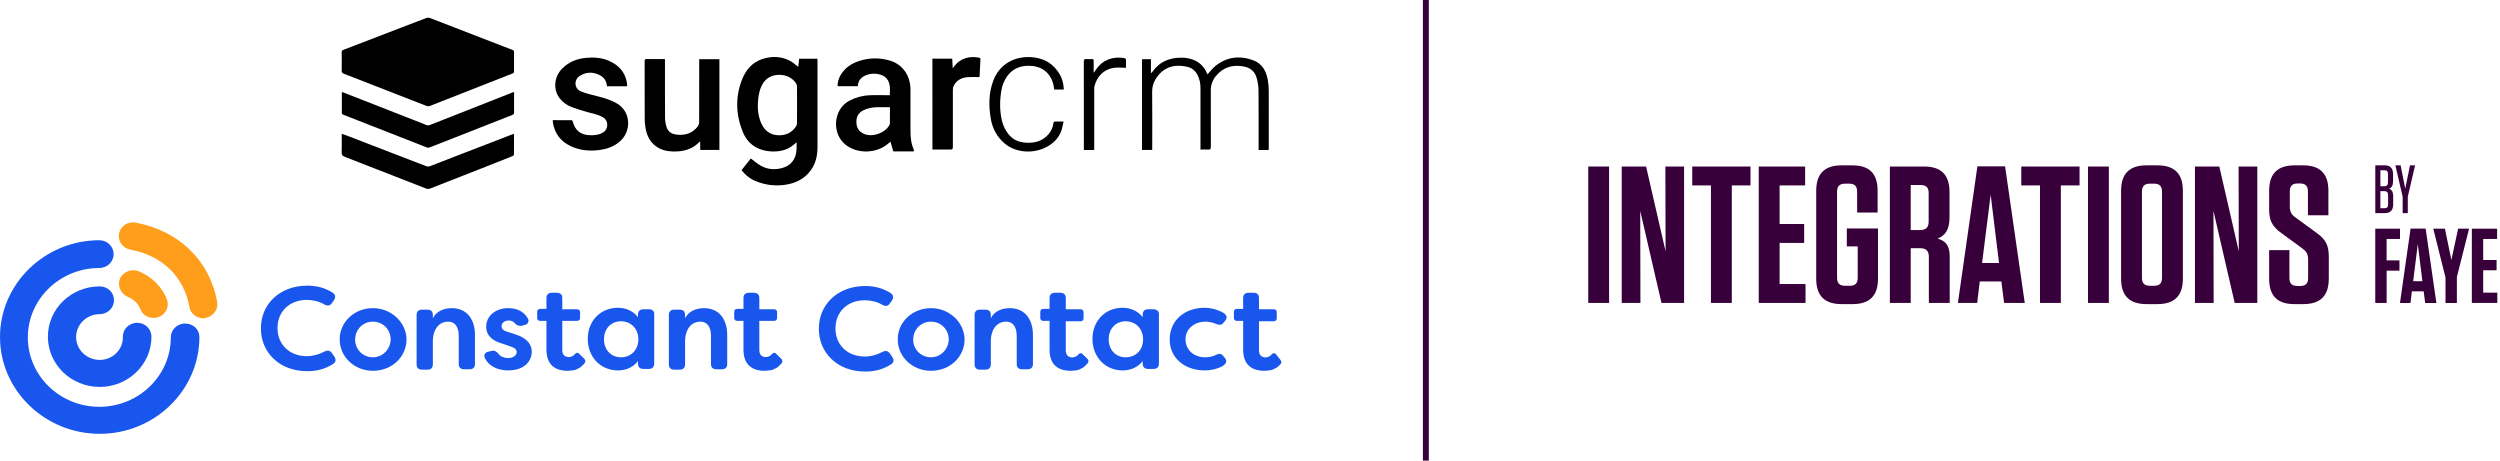<?xml version="1.0" encoding="UTF-8"?> <svg xmlns="http://www.w3.org/2000/svg" width="461" height="85" viewBox="0 0 461 85" fill="none"><path d="M94.786 11.37C94.786 11.953 94.774 12.535 94.786 13.118C94.801 13.213 94.78 13.311 94.727 13.392C94.674 13.473 94.592 13.531 94.498 13.554C89.412 15.551 84.327 17.549 79.244 19.548C79.064 19.611 78.867 19.611 78.687 19.548C73.589 17.57 68.494 15.586 63.404 13.595C63.106 13.477 63 13.326 63.008 12.999C63.03 11.905 63.027 10.795 63.005 9.693C62.988 9.579 63.015 9.464 63.079 9.369C63.143 9.274 63.241 9.207 63.352 9.18C66.855 7.839 70.354 6.494 73.849 5.144C75.431 4.535 77.009 3.917 78.597 3.325C78.824 3.247 79.071 3.247 79.298 3.325C83.856 5.072 88.412 6.835 92.965 8.613C93.473 8.809 93.98 9.007 94.491 9.194C94.586 9.214 94.669 9.27 94.724 9.35C94.78 9.429 94.803 9.527 94.789 9.623C94.771 10.205 94.786 10.788 94.786 11.37Z" fill="black"></path><path d="M136.749 31.364L138.449 29.22C139.097 29.694 139.681 30.224 140.355 30.594C141.532 31.236 142.814 31.339 144.114 31.013C145.819 30.591 146.777 29.399 146.885 27.586C146.91 27.16 146.885 26.731 146.885 26.235C146.66 26.43 146.491 26.588 146.314 26.732C145.145 27.683 143.772 27.99 142.308 27.924C139.725 27.812 137.838 26.567 136.906 24.171C135.668 21.013 135.59 17.78 136.857 14.599C137.566 12.84 138.756 11.459 140.644 10.863C142.341 10.322 144.032 10.37 145.632 11.193C146.192 11.482 146.666 11.938 147.187 12.323C147.242 11.859 147.305 11.353 147.367 10.833H150.73C150.73 10.973 150.746 11.094 150.746 11.214C150.746 16.508 150.746 21.802 150.746 27.094C150.746 28.648 150.448 30.126 149.499 31.415C148.324 33.009 146.695 33.799 144.774 34.077C142.96 34.342 141.108 34.117 139.41 33.425C138.348 32.999 137.427 32.286 136.749 31.364ZM146.977 19.355C146.977 18.215 146.984 17.075 146.968 15.937C146.964 15.731 146.904 15.53 146.794 15.356C145.986 14.14 144.426 13.556 142.858 13.881C141.368 14.188 140.578 15.222 140.149 16.563C139.951 17.238 139.829 17.934 139.784 18.637C139.66 20.097 139.805 21.53 140.446 22.877C141.024 24.094 141.977 24.813 143.324 24.928C144.782 25.05 145.977 24.538 146.8 23.289C146.902 23.125 146.959 22.936 146.965 22.743C146.984 21.612 146.977 20.484 146.977 19.355Z" fill="black"></path><path d="M168.487 27.915H164.724L164.204 26.127L163.854 26.425C161.707 28.308 158.192 28.436 155.998 26.747C153.279 24.661 153.669 20.163 156.561 18.602C157.709 17.983 158.982 17.63 160.285 17.571C161.534 17.508 162.788 17.557 164.082 17.557C164.101 16.564 164.217 15.65 163.724 14.807C163.45 14.328 163.003 13.972 162.476 13.81C161.587 13.504 160.618 13.518 159.739 13.851C158.837 14.202 158.23 14.832 158.177 15.896H154.45C154.44 15.19 154.625 14.495 154.986 13.888C155.774 12.531 156.987 11.705 158.447 11.238C160.302 10.627 162.303 10.613 164.166 11.197C166.462 11.902 167.872 13.937 167.891 16.492C167.904 18.958 167.891 21.425 167.891 23.891C167.891 25.135 167.954 26.368 168.477 27.529C168.503 27.598 168.519 27.672 168.523 27.746C168.517 27.803 168.505 27.86 168.487 27.915ZM164.107 19.764C163.34 19.764 162.599 19.755 161.857 19.764C160.919 19.777 160.007 19.926 159.161 20.36C158.155 20.881 157.829 21.759 157.935 22.815C158.033 23.795 158.597 24.443 159.532 24.765C161.068 25.296 163.206 24.49 164.001 23.079C164.054 22.996 164.087 22.902 164.096 22.805C164.108 21.811 164.107 20.808 164.107 19.764Z" fill="black"></path><path d="M122.621 10.892V11.394C122.621 14.854 122.608 18.312 122.634 21.771C122.65 22.351 122.751 22.926 122.932 23.477C123.156 24.189 123.709 24.625 124.443 24.766C125.495 24.965 126.538 24.874 127.481 24.363C127.926 24.099 128.319 23.756 128.64 23.35C128.827 23.094 128.926 22.784 128.923 22.467C128.942 18.785 128.935 15.102 128.935 11.421V10.919H132.659V27.65H129.118V26.126C129.053 26.139 129.011 26.136 128.993 26.156C127.618 27.593 125.881 28.006 123.969 27.928C122.867 27.884 121.836 27.622 120.935 26.957C119.699 26.047 119.187 24.745 118.984 23.289C118.915 22.761 118.881 22.229 118.883 21.697C118.874 18.239 118.883 14.779 118.871 11.321C118.871 10.986 118.952 10.874 119.302 10.883C120.391 10.907 121.481 10.892 122.621 10.892Z" fill="black"></path><path d="M101.926 22.157C103.118 22.157 104.253 22.157 105.393 22.167C105.469 22.167 105.591 22.298 105.613 22.387C106.018 24.037 107.078 24.895 108.783 24.933C109.659 24.953 110.506 24.883 111.28 24.379C112.197 23.783 112.224 22.304 111.303 21.705C110.409 21.124 109.375 20.96 108.374 20.682C107.373 20.403 106.374 20.107 105.403 19.74C104.525 19.413 103.757 18.845 103.188 18.101C101.985 16.532 102.154 14.228 103.596 12.718C104.8 11.463 106.316 10.832 108.022 10.671C109.455 10.536 110.887 10.61 112.228 11.188C113.99 11.947 115.228 13.183 115.582 15.147C115.626 15.388 115.625 15.637 115.647 15.913H111.912C111.876 14.886 111.316 14.177 110.413 13.767C109.221 13.232 108.03 13.29 106.929 13.98C105.796 14.685 105.865 16.316 107.085 16.835C108.021 17.234 109.034 17.468 110.029 17.712C111.345 18.037 112.636 18.405 113.812 19.108C116.413 20.667 116.474 24.348 114.168 26.203C113.14 27.03 111.96 27.463 110.673 27.643C108.779 27.91 106.932 27.763 105.186 26.922C103.386 26.057 102.3 24.637 101.965 22.66C101.941 22.514 101.941 22.365 101.926 22.157Z" fill="black"></path><path d="M63.091 16.971C63.836 17.259 64.581 17.545 65.326 17.837C69.765 19.573 74.207 21.314 78.652 23.061C78.766 23.103 78.887 23.121 79.007 23.113C79.128 23.106 79.246 23.074 79.354 23.018C84.371 21.041 89.386 19.066 94.401 17.093C94.514 17.05 94.629 17.011 94.793 16.953V18.395C94.793 19.176 94.779 19.957 94.8 20.737C94.8 21 94.705 21.107 94.481 21.195C90.926 22.585 87.37 23.982 83.814 25.384C82.274 25.99 80.733 26.601 79.196 27.197C79.052 27.251 78.894 27.254 78.749 27.205C73.585 25.193 68.425 23.173 63.27 21.142C63.168 21.102 63.033 20.971 63.033 20.88C63.021 19.605 63.033 18.328 63.033 17.053C63.034 17.038 63.058 17.017 63.091 16.971Z" fill="black"></path><path d="M94.784 24.679C94.784 26.006 94.784 27.268 94.772 28.532C94.772 28.622 94.609 28.749 94.495 28.794C92.382 29.637 90.266 30.474 88.147 31.306C85.191 32.47 82.233 33.629 79.271 34.783C79.057 34.858 78.823 34.858 78.609 34.783C73.583 32.827 68.571 30.85 63.546 28.903C63.123 28.74 62.991 28.542 63.005 28.107C63.038 27.116 63.015 26.124 63.015 25.127V24.664C63.379 24.795 63.689 24.898 63.994 25.016C68.875 26.903 73.756 28.784 78.638 30.661C78.831 30.728 79.041 30.728 79.234 30.661C84.289 28.715 89.341 26.762 94.388 24.803C94.494 24.768 94.612 24.736 94.784 24.679Z" fill="black"></path><path d="M233.947 27.662H232.087V27.215C232.087 23.681 232.105 20.149 232.07 16.618C232.049 15.865 231.936 15.118 231.732 14.392C231.419 13.201 230.591 12.511 229.389 12.269C227.267 11.846 225.482 12.408 224.125 14.129C223.545 14.882 223.243 15.813 223.271 16.764C223.271 20.21 223.271 23.656 223.28 27.101C223.28 27.473 223.194 27.609 222.808 27.582C222.342 27.548 221.872 27.573 221.367 27.573V16.194C221.375 15.434 221.216 14.682 220.901 13.99C220.503 13.136 219.879 12.536 218.937 12.32C216.969 11.873 215.17 12.128 213.759 13.698C212.939 14.61 212.443 15.662 212.458 16.956C212.498 20.364 212.472 23.774 212.472 27.181V27.649H210.59V10.912H212.229V13.422L212.334 13.443C212.378 13.393 212.424 13.345 212.463 13.294C213.803 11.358 215.707 10.586 218.005 10.637C218.839 10.641 219.661 10.828 220.415 11.185C221.36 11.649 222.106 12.438 222.516 13.408C222.568 13.519 222.62 13.631 222.674 13.741C222.674 13.741 222.698 13.741 222.647 13.741C223.151 13.193 223.574 12.596 224.125 12.158C226.235 10.477 228.609 10.196 231.099 11.115C232.738 11.711 233.483 13.104 233.781 14.732C233.901 15.414 233.961 16.106 233.959 16.799C233.976 20.306 233.959 23.814 233.959 27.321C233.965 27.419 233.955 27.528 233.947 27.662Z" fill="black"></path><path d="M171.934 10.814H175.588C175.618 11.37 175.646 11.919 175.682 12.591C175.831 12.408 175.901 12.311 175.98 12.211C177.158 10.607 178.997 10.319 180.524 10.638C180.709 10.677 180.806 10.736 180.794 10.951C180.731 12.037 180.682 13.125 180.627 14.214C179.891 14.214 179.176 14.175 178.467 14.224C177.4 14.297 176.494 14.72 175.934 15.677C175.793 15.92 175.715 16.194 175.709 16.475C175.694 20.021 175.694 23.566 175.709 27.11C175.709 27.503 175.59 27.586 175.225 27.578C174.271 27.555 173.315 27.578 172.36 27.578H171.943L171.934 10.814Z" fill="black"></path><path d="M196.172 16.509H194.408C194.365 16.263 194.329 16.01 194.279 15.764C193.856 13.693 192.391 12.342 190.287 12.16C188.48 12.011 186.888 12.458 185.758 14.005C185.157 14.842 184.768 15.814 184.626 16.835C184.337 18.701 184.328 20.56 184.794 22.404C185.022 23.283 185.439 24.101 186.015 24.803C186.806 25.785 187.875 26.215 189.097 26.306C190.778 26.433 192.275 26.044 193.4 24.687C193.866 24.133 194.16 23.454 194.244 22.735C194.276 22.461 194.383 22.409 194.618 22.415C195.086 22.425 195.554 22.415 196.122 22.415C195.996 22.966 195.92 23.458 195.77 23.94C195.323 25.335 194.389 26.315 193.13 27.023C190.654 28.413 187.382 28.215 185.323 26.509C183.871 25.307 183.017 23.732 182.701 21.89C182.296 19.507 182.303 17.154 183.168 14.858C184.313 11.818 187.08 10.341 190.17 10.538C192.509 10.687 194.301 11.743 195.465 13.798C195.906 14.587 196.114 15.451 196.172 16.509Z" fill="black"></path><path d="M201.773 27.66H199.864V27.24C199.864 21.947 199.861 16.654 199.855 11.361C199.855 10.986 199.948 10.847 200.332 10.886C200.666 10.913 201.002 10.913 201.336 10.886C201.605 10.87 201.678 10.978 201.672 11.23C201.658 11.812 201.672 12.395 201.672 12.978V13.34L201.745 13.368C201.862 13.191 201.98 13.012 202.099 12.836C203.325 11.021 205.228 10.369 207.288 10.71C207.571 10.758 207.647 10.887 207.635 11.157C207.615 11.589 207.635 12.023 207.635 12.498C206.862 12.498 206.099 12.409 205.366 12.516C203.543 12.782 202.256 14.088 201.791 16C201.77 16.136 201.765 16.273 201.776 16.409V27.652L201.773 27.66Z" fill="black"></path><path fill-rule="evenodd" clip-rule="evenodd" d="M263.472 9.16003e-05L263.472 84.939L262.383 84.939L262.383 9.15527e-05L263.472 9.16003e-05Z" fill="#38003B"></path><path d="M296.716 30.706H292.871V55.861H296.716V30.706Z" fill="#38003B"></path><path d="M307.132 46.338L303.539 30.706H299.047V55.861H302.496L302.461 38.9L306.377 55.861H310.546V30.706H307.096L307.132 46.338Z" fill="#38003B"></path><path d="M319.343 55.861V34.192H322.792V30.706H312.048V34.192H315.498V55.861H319.343Z" fill="#38003B"></path><path d="M324.314 30.706V55.861H332.938V52.375H328.159V44.793H332.687V41.307H328.159V34.192H332.866V30.706H324.314Z" fill="#38003B"></path><path d="M342.565 45.44V51.225C342.565 52.232 342.097 52.699 341.091 52.699H340.229C339.223 52.699 338.755 52.232 338.755 51.225V35.342C338.755 34.336 339.223 33.869 340.229 33.869H341.019C341.99 33.869 342.457 34.336 342.457 35.342V39.187H346.23V35.126C346.23 32.036 344.721 30.491 341.594 30.491H339.582C336.455 30.491 334.91 32.036 334.91 35.162V51.405C334.91 54.532 336.455 56.077 339.582 56.077H341.63C344.757 56.077 346.302 54.532 346.302 51.405V42.134H340.552V45.44H342.565Z" fill="#38003B"></path><path d="M357.297 44.002C358.699 43.428 359.489 42.349 359.489 40.121V35.378C359.489 32.252 357.944 30.706 354.818 30.706H348.493V55.861H352.338V45.763H354.063C355.177 45.763 355.68 46.266 355.68 47.38V55.861H359.525V47.309C359.525 45.404 358.878 44.434 357.297 44.002ZM355.644 35.558V40.876C355.644 41.918 355.141 42.421 354.063 42.421H352.338V34.12H354.207C355.177 34.12 355.644 34.587 355.644 35.558Z" fill="#38003B"></path><path d="M369.736 30.67H364.633L361.04 55.861H364.597L365.064 51.908H369.053L369.556 55.861H373.365L369.736 30.67ZM367.077 35.917L368.622 48.494H365.496L367.077 35.917Z" fill="#38003B"></path><path d="M380.019 55.861V34.192H383.469V30.706H372.724V34.192H376.174V55.861H380.019Z" fill="#38003B"></path><path d="M388.871 30.706H385.026V55.861H388.871V30.706Z" fill="#38003B"></path><path d="M402.521 51.405V35.162C402.521 32.036 400.976 30.491 397.85 30.491H395.801C392.675 30.491 391.13 32.036 391.13 35.162V51.405C391.13 54.532 392.675 56.077 395.801 56.077H397.85C400.976 56.077 402.521 54.532 402.521 51.405ZM398.676 35.342V51.225C398.676 52.232 398.209 52.699 397.239 52.699H396.448C395.442 52.699 394.975 52.232 394.975 51.225V35.342C394.975 34.336 395.442 33.869 396.448 33.869H397.239C398.209 33.869 398.676 34.336 398.676 35.342Z" fill="#38003B"></path><path d="M412.833 46.338L409.239 30.706H404.747V55.861H408.197L408.161 38.9L412.078 55.861H416.247V30.706H412.797L412.833 46.338Z" fill="#38003B"></path><path d="M427.2 42.96L423.319 40.121C422.6 39.618 422.24 39.115 422.24 38.073V35.27C422.24 34.3 422.708 33.833 423.678 33.833H424.145C425.115 33.833 425.582 34.3 425.582 35.27V39.69H429.356V35.126C429.356 32.036 427.81 30.491 424.72 30.491H423.103C419.977 30.491 418.431 32.036 418.431 35.162V38.612C418.431 40.553 418.934 41.739 420.659 42.96L424.54 45.799C425.259 46.338 425.618 46.805 425.618 47.848V51.297C425.618 52.268 425.151 52.735 424.145 52.735H423.642C422.636 52.735 422.169 52.268 422.169 51.297V46.123H418.431V51.441C418.431 54.532 419.941 56.077 423.067 56.077H424.756C427.882 56.077 429.428 54.532 429.428 51.405V47.309C429.428 45.26 428.889 44.182 427.2 42.96Z" fill="#38003B"></path><path d="M442.557 42.171V44.066H440.089V48.016H442.46V49.912H440.098V55.863H438V42.171H442.557Z" fill="#38003B"></path><path d="M449.271 55.87H447.2L446.926 53.719H444.749L444.494 55.87H442.555L444.511 42.152H447.288L449.271 55.87ZM444.987 51.859H446.688L445.842 45.008L444.987 51.859Z" fill="#38003B"></path><path d="M453.278 42.169H455.297L453.049 51.073V55.869H450.952V51.17L448.695 42.169H450.846L452.036 47.943L453.278 42.169Z" fill="#38003B"></path><path d="M460.467 42.169V44.064H457.902V47.943H460.37V49.839H457.902V53.965H460.502V55.86H455.805V42.169H460.467Z" fill="#38003B"></path><path d="M440.557 34.793C441.032 34.604 441.282 34.201 441.282 33.422V32.126C441.282 31.032 440.771 30.491 439.738 30.491H438.004V39.296H439.762C440.795 39.296 441.306 38.755 441.306 37.66V36.176C441.306 35.396 441.044 34.994 440.557 34.793ZM440.344 32.063V33.61C440.344 34.113 440.118 34.352 439.643 34.352H438.942V31.396H439.714C440.142 31.396 440.344 31.61 440.344 32.063ZM438.942 35.245H439.667C440.142 35.245 440.367 35.484 440.367 35.987V37.723C440.367 38.176 440.165 38.39 439.738 38.39H438.942V35.245Z" fill="#38003B"></path><path d="M443.524 34.805L442.681 30.491H441.707L443.049 36.277V39.296H443.999V36.264L445.341 30.491H444.403L443.524 34.805Z" fill="#38003B"></path><path fill-rule="evenodd" clip-rule="evenodd" d="M164.108 65.191C163.752 64.707 163.324 64.569 162.683 64.915C161.756 65.399 160.616 65.745 159.476 65.745C156.269 65.745 154.06 63.6 154.06 60.557C154.06 57.513 156.269 55.368 159.476 55.368C160.545 55.368 161.756 55.645 162.683 56.199C163.324 56.544 163.752 56.475 164.108 55.922L164.464 55.438C164.82 54.884 164.749 54.4 164.25 54.054C162.825 53.155 161.329 52.74 159.547 52.74C157.053 52.74 154.844 53.57 153.276 55.092C151.78 56.544 150.996 58.481 150.996 60.626C150.996 62.77 151.78 64.707 153.276 66.16C154.844 67.682 156.982 68.512 159.547 68.512C161.4 68.512 162.896 68.097 164.393 67.128C164.82 66.782 164.892 66.367 164.535 65.814L164.108 65.191Z" fill="#1856ED"></path><path fill-rule="evenodd" clip-rule="evenodd" d="M171.671 56.822C168.251 56.822 165.543 59.381 165.543 62.563C165.543 65.815 168.251 68.374 171.671 68.374C175.163 68.374 177.871 65.815 177.871 62.563C177.8 59.381 175.02 56.822 171.671 56.822ZM171.671 65.884C169.819 65.884 168.393 64.431 168.393 62.633C168.393 60.765 169.819 59.312 171.671 59.312C173.524 59.312 174.949 60.765 174.949 62.633C174.878 64.431 173.453 65.884 171.671 65.884Z" fill="#1856ED"></path><path fill-rule="evenodd" clip-rule="evenodd" d="M186.199 56.822C184.56 56.822 183.278 57.514 182.708 58.69V58.067C182.708 57.444 182.351 57.099 181.71 57.099H180.712C180.071 57.099 179.715 57.444 179.715 58.067V67.198C179.715 67.821 180.071 68.167 180.712 68.167H181.71C182.351 68.167 182.708 67.821 182.708 67.198V62.771C182.708 61.595 183.278 59.312 185.558 59.312C186.77 59.312 187.482 60.281 187.482 61.941V67.129C187.482 67.752 187.838 68.097 188.48 68.097H189.477C190.119 68.097 190.475 67.752 190.475 67.129V61.802C190.475 58.69 188.836 56.822 186.199 56.822Z" fill="#1856ED"></path><path fill-rule="evenodd" clip-rule="evenodd" d="M212.708 57.03H211.711C211.069 57.03 210.713 57.376 210.713 57.999V58.483C209.858 57.376 208.504 56.753 207.007 56.753C203.801 56.753 201.449 59.175 201.449 62.495C201.449 65.816 203.801 68.306 207.007 68.306C208.575 68.306 209.858 67.683 210.713 66.576V67.061C210.713 67.683 211.069 68.029 211.711 68.029H212.708C213.35 68.029 213.706 67.683 213.706 67.061V58.068C213.777 57.445 213.35 57.03 212.708 57.03ZM207.578 65.885C205.725 65.885 204.442 64.501 204.442 62.564C204.442 60.627 205.725 59.244 207.578 59.244C209.43 59.244 210.784 60.627 210.784 62.564C210.784 64.57 209.43 65.885 207.578 65.885Z" fill="#1856ED"></path><path fill-rule="evenodd" clip-rule="evenodd" d="M222.315 59.313C222.671 59.313 223.455 59.382 224.239 59.728C224.88 60.005 225.308 59.935 225.664 59.451L225.949 59.105C226.163 58.829 226.234 58.552 226.163 58.344C226.091 58.137 225.949 57.929 225.664 57.722C224.31 56.961 223.027 56.753 222.172 56.753C218.324 56.753 215.688 59.175 215.688 62.633C215.688 65.954 218.395 68.306 222.172 68.306C222.956 68.306 224.167 68.167 225.379 67.545C225.735 67.337 226.02 67.061 226.091 66.784C226.163 66.507 226.091 66.3 225.878 66.023L225.593 65.677C225.236 65.193 224.809 65.124 224.167 65.47C223.312 65.885 222.386 65.885 222.243 65.885C220.106 65.885 218.609 64.501 218.609 62.564C218.609 60.696 220.177 59.313 222.315 59.313Z" fill="#1856ED"></path><path fill-rule="evenodd" clip-rule="evenodd" d="M236.007 66.23L235.295 65.33C235.152 65.192 235.081 65.123 234.938 65.123C234.796 65.123 234.653 65.192 234.511 65.33L234.44 65.399C234.368 65.538 234.012 65.814 233.584 65.884C233.442 65.884 233.299 65.953 233.157 65.884C232.516 65.814 232.159 65.399 232.159 64.569V59.243H234.867C235.223 59.243 235.437 59.035 235.437 58.689V57.583C235.437 57.237 235.223 57.029 234.867 57.029H232.159V56.061V54.954C232.159 54.331 231.803 53.985 231.162 53.985H230.235C229.594 53.985 229.238 54.331 229.238 54.954V56.96H228.097C227.741 56.96 227.527 57.167 227.527 57.513V58.62C227.527 58.966 227.741 59.173 228.097 59.173H229.238V60.142V64.5C229.238 67.89 231.66 68.374 233.086 68.374C233.584 68.374 234.012 68.305 234.44 68.236C234.653 68.166 234.867 68.097 235.081 67.959C235.437 67.82 235.651 67.613 235.936 67.336C236.079 67.198 236.221 67.06 236.292 66.921C236.292 66.714 236.221 66.437 236.007 66.23Z" fill="#1856ED"></path><path fill-rule="evenodd" clip-rule="evenodd" d="M199.667 65.33C199.524 65.192 199.453 65.123 199.31 65.123C199.168 65.123 199.025 65.192 198.883 65.33L198.812 65.399C198.74 65.538 198.384 65.814 197.956 65.884C197.814 65.884 197.671 65.953 197.529 65.884C196.888 65.814 196.531 65.399 196.531 64.569V59.243H199.239C199.595 59.243 199.809 59.035 199.809 58.689V57.583C199.809 57.237 199.595 57.029 199.239 57.029H196.531V56.061V54.954C196.531 54.331 196.175 53.985 195.534 53.985H194.536C193.895 53.985 193.538 54.331 193.538 54.954V56.96H192.398C192.042 56.96 191.828 57.167 191.828 57.513V58.62C191.828 58.966 192.042 59.173 192.398 59.173H193.538V60.142V64.5C193.538 67.89 195.961 68.374 197.386 68.374C197.885 68.374 198.313 68.305 198.74 68.236C198.954 68.166 199.168 68.097 199.382 67.959C199.738 67.82 199.952 67.613 200.237 67.336C200.379 67.198 200.522 67.06 200.593 66.921C200.807 66.714 200.736 66.437 200.522 66.16L199.667 65.33Z" fill="#1856ED"></path><path fill-rule="evenodd" clip-rule="evenodd" d="M61.221 65.124C60.865 64.639 60.437 64.501 59.796 64.847C58.87 65.331 57.729 65.677 56.589 65.677C53.383 65.677 51.173 63.532 51.173 60.489C51.173 57.445 53.383 55.301 56.589 55.301C57.658 55.301 58.87 55.577 59.796 56.131C60.437 56.477 60.865 56.407 61.221 55.854L61.577 55.37C61.934 54.816 61.862 54.332 61.364 53.986C59.938 53.087 58.442 52.672 56.66 52.672C54.166 52.672 51.957 53.502 50.39 55.024C48.893 56.477 48.109 58.413 48.109 60.558C48.109 62.702 48.893 64.639 50.39 66.092C51.957 67.614 54.095 68.444 56.66 68.444C58.513 68.444 60.01 68.029 61.506 67.061C61.934 66.715 62.005 66.299 61.649 65.746L61.221 65.124Z" fill="#1856ED"></path><path fill-rule="evenodd" clip-rule="evenodd" d="M68.765 56.822C65.345 56.822 62.637 59.381 62.637 62.563C62.637 65.815 65.345 68.374 68.765 68.374C72.257 68.374 74.965 65.815 74.965 62.563C74.893 59.381 72.114 56.822 68.765 56.822ZM68.765 65.884C66.912 65.884 65.487 64.431 65.487 62.633C65.487 60.765 66.912 59.312 68.765 59.312C70.618 59.312 72.043 60.765 72.043 62.633C71.972 64.431 70.546 65.884 68.765 65.884Z" fill="#1856ED"></path><path fill-rule="evenodd" clip-rule="evenodd" d="M83.309 56.822C81.67 56.822 80.387 57.514 79.817 58.69V58.067C79.817 57.444 79.461 57.099 78.82 57.099H77.822C77.18 57.099 76.824 57.444 76.824 58.067V67.198C76.824 67.821 77.18 68.167 77.822 68.167H78.82C79.461 68.167 79.817 67.821 79.817 67.198V62.771C79.817 61.595 80.387 59.312 82.668 59.312C83.879 59.312 84.591 60.281 84.591 61.941V67.129C84.591 67.752 84.948 68.097 85.589 68.097H86.587C87.228 68.097 87.584 67.752 87.584 67.129V61.802C87.584 58.69 85.945 56.822 83.309 56.822Z" fill="#1856ED"></path><path fill-rule="evenodd" clip-rule="evenodd" d="M95.064 61.664L93.567 61.18C92.784 60.972 92.499 60.627 92.499 60.142C92.499 59.52 93.069 59.105 93.781 59.105C94.28 59.105 94.636 59.243 94.921 59.589C95.278 60.004 95.634 60.142 96.204 60.073L96.703 59.935C97.059 59.865 97.344 59.658 97.415 59.381C97.487 59.174 97.487 58.897 97.273 58.62C96.56 57.444 95.349 56.822 93.71 56.822C91.359 56.822 89.648 58.275 89.648 60.281C89.648 61.733 90.646 62.84 92.712 63.394L94.138 63.878C94.993 64.154 95.278 64.5 95.278 64.915C95.278 65.538 94.636 66.022 93.71 66.022C92.997 66.022 92.285 65.746 91.928 65.261C91.572 64.846 91.287 64.57 90.646 64.708L90.076 64.846C89.719 64.915 89.434 65.123 89.363 65.33C89.292 65.538 89.292 65.815 89.434 66.091C90.147 67.475 91.715 68.305 93.71 68.305C96.703 68.305 98.057 66.576 98.057 64.846C98.057 63.809 97.487 62.425 95.064 61.664Z" fill="#1856ED"></path><path fill-rule="evenodd" clip-rule="evenodd" d="M119.642 57.03H118.644C118.003 57.03 117.647 57.376 117.647 57.999V58.483C116.791 57.376 115.437 56.753 113.941 56.753C110.734 56.753 108.383 59.175 108.383 62.495C108.383 65.816 110.734 68.306 113.941 68.306C115.509 68.306 116.791 67.683 117.647 66.576V67.061C117.647 67.683 118.003 68.029 118.644 68.029H119.642C120.283 68.029 120.639 67.683 120.639 67.061V57.999C120.711 57.376 120.283 57.03 119.642 57.03ZM114.511 65.885C112.658 65.885 111.376 64.501 111.376 62.564C111.376 60.627 112.658 59.244 114.511 59.244C116.364 59.244 117.718 60.627 117.718 62.564C117.718 64.501 116.364 65.885 114.511 65.885Z" fill="#1856ED"></path><path fill-rule="evenodd" clip-rule="evenodd" d="M129.824 56.822C128.186 56.822 126.903 57.514 126.333 58.69V58.067C126.333 57.444 125.976 57.099 125.335 57.099H124.337C123.696 57.099 123.34 57.444 123.34 58.067V67.198C123.34 67.821 123.696 68.167 124.337 68.167H125.335C125.976 68.167 126.333 67.821 126.333 67.198V62.771C126.333 61.595 126.903 59.312 129.183 59.312C130.395 59.312 131.107 60.281 131.107 61.941V67.129C131.107 67.752 131.463 68.097 132.105 68.097H133.102C133.744 68.097 134.1 67.752 134.1 67.129V61.802C134.1 58.69 132.461 56.822 129.824 56.822Z" fill="#1856ED"></path><path fill-rule="evenodd" clip-rule="evenodd" d="M143.154 65.261C143.012 65.123 142.94 65.053 142.798 65.053C142.655 65.053 142.513 65.123 142.37 65.261L142.299 65.33C142.228 65.469 141.871 65.745 141.444 65.814C141.301 65.814 141.159 65.884 141.016 65.814C140.375 65.745 140.019 65.33 140.019 64.5V59.173H142.726C143.083 59.173 143.297 58.966 143.297 58.62V57.583C143.297 57.237 143.083 57.029 142.726 57.029H140.019V56.061V54.954C140.019 54.331 139.662 53.985 139.021 53.985H138.095C137.453 53.985 137.097 54.331 137.097 54.954V56.96H135.957C135.6 56.96 135.387 57.167 135.387 57.513V58.62C135.387 58.966 135.6 59.173 135.957 59.173H137.097V64.5C137.097 67.89 139.52 68.374 140.945 68.374C141.444 68.374 141.871 68.305 142.299 68.236C142.513 68.166 142.726 68.097 142.94 67.959C143.297 67.82 143.51 67.613 143.795 67.336C143.938 67.198 144.08 67.06 144.152 66.921C144.365 66.714 144.294 66.437 144.08 66.16L143.154 65.261Z" fill="#1856ED"></path><path fill-rule="evenodd" clip-rule="evenodd" d="M106.822 65.261C106.679 65.123 106.608 65.053 106.466 65.053C106.323 65.053 106.181 65.123 106.038 65.261L105.967 65.33C105.896 65.469 105.539 65.745 105.112 65.814C104.969 65.814 104.827 65.884 104.684 65.814C104.043 65.745 103.687 65.33 103.687 64.5V59.173H106.394C106.751 59.173 106.965 58.966 106.965 58.62V57.583C106.965 57.237 106.751 57.029 106.394 57.029H103.687V56.061V54.954C103.687 54.331 103.33 53.985 102.689 53.985H101.763C101.121 53.985 100.765 54.331 100.765 54.954V56.96H99.625C99.269 56.96 99.055 57.167 99.055 57.513V58.62C99.055 58.966 99.269 59.173 99.625 59.173H100.765V60.142V64.5C100.765 67.89 103.188 68.374 104.613 68.374C105.112 68.374 105.539 68.305 105.967 68.236C106.181 68.166 106.394 68.097 106.608 67.959C106.965 67.82 107.178 67.613 107.463 67.336C107.606 67.198 107.748 67.06 107.82 66.921C108.033 66.714 107.962 66.437 107.748 66.16L106.822 65.261Z" fill="#1856ED"></path><path fill-rule="evenodd" clip-rule="evenodd" d="M25.864 56.961C26.22 57.998 27.218 58.621 28.358 58.621C28.643 58.621 28.928 58.552 29.213 58.483C30.567 57.998 31.28 56.546 30.781 55.231C29.926 52.949 28.144 51.15 25.65 50.043C24.367 49.49 22.8 50.043 22.159 51.288C21.588 52.533 22.159 54.055 23.441 54.678C24.724 55.231 25.508 55.992 25.864 56.961Z" fill="#FF9E1A"></path><path fill-rule="evenodd" clip-rule="evenodd" d="M25.022 41.05C23.597 40.773 22.243 41.673 21.958 43.056C21.673 44.44 22.599 45.754 24.024 46.031C29.939 47.138 33.929 51.011 34.927 56.615C35.141 57.86 36.281 58.69 37.492 58.69C37.635 58.69 37.777 58.69 37.92 58.621C39.345 58.344 40.272 57.03 40.058 55.715C38.704 48.106 33.074 42.572 25.022 41.05Z" fill="#FF9E1A"></path><path fill-rule="evenodd" clip-rule="evenodd" d="M18.381 66.37C16.029 66.37 14.034 64.502 14.034 62.15C14.034 59.867 15.958 57.93 18.381 57.93C19.806 57.93 21.017 56.823 21.017 55.37C21.017 53.918 19.877 52.811 18.381 52.811C13.108 52.811 8.832 56.962 8.832 62.081C8.832 67.2 13.108 71.35 18.381 71.35C23.654 71.35 27.93 67.2 27.93 62.081C27.93 60.697 26.789 59.521 25.293 59.521C23.868 59.521 22.656 60.628 22.656 62.081C22.728 64.502 20.732 66.37 18.381 66.37Z" fill="#1856ED"></path><path fill-rule="evenodd" clip-rule="evenodd" d="M34.133 59.658C32.708 59.658 31.497 60.765 31.497 62.217C31.497 69.273 25.582 75.015 18.314 75.015C11.045 75.015 5.131 69.273 5.131 62.217C5.131 55.161 11.045 49.42 18.314 49.42C19.739 49.42 20.95 48.313 20.95 46.86C20.95 45.477 19.81 44.301 18.314 44.301C8.266 44.301 0 52.325 0 62.148C0 71.971 8.266 79.996 18.385 79.996C28.504 79.996 36.77 71.971 36.77 62.148C36.77 60.765 35.63 59.658 34.133 59.658Z" fill="#1856ED"></path></svg> 